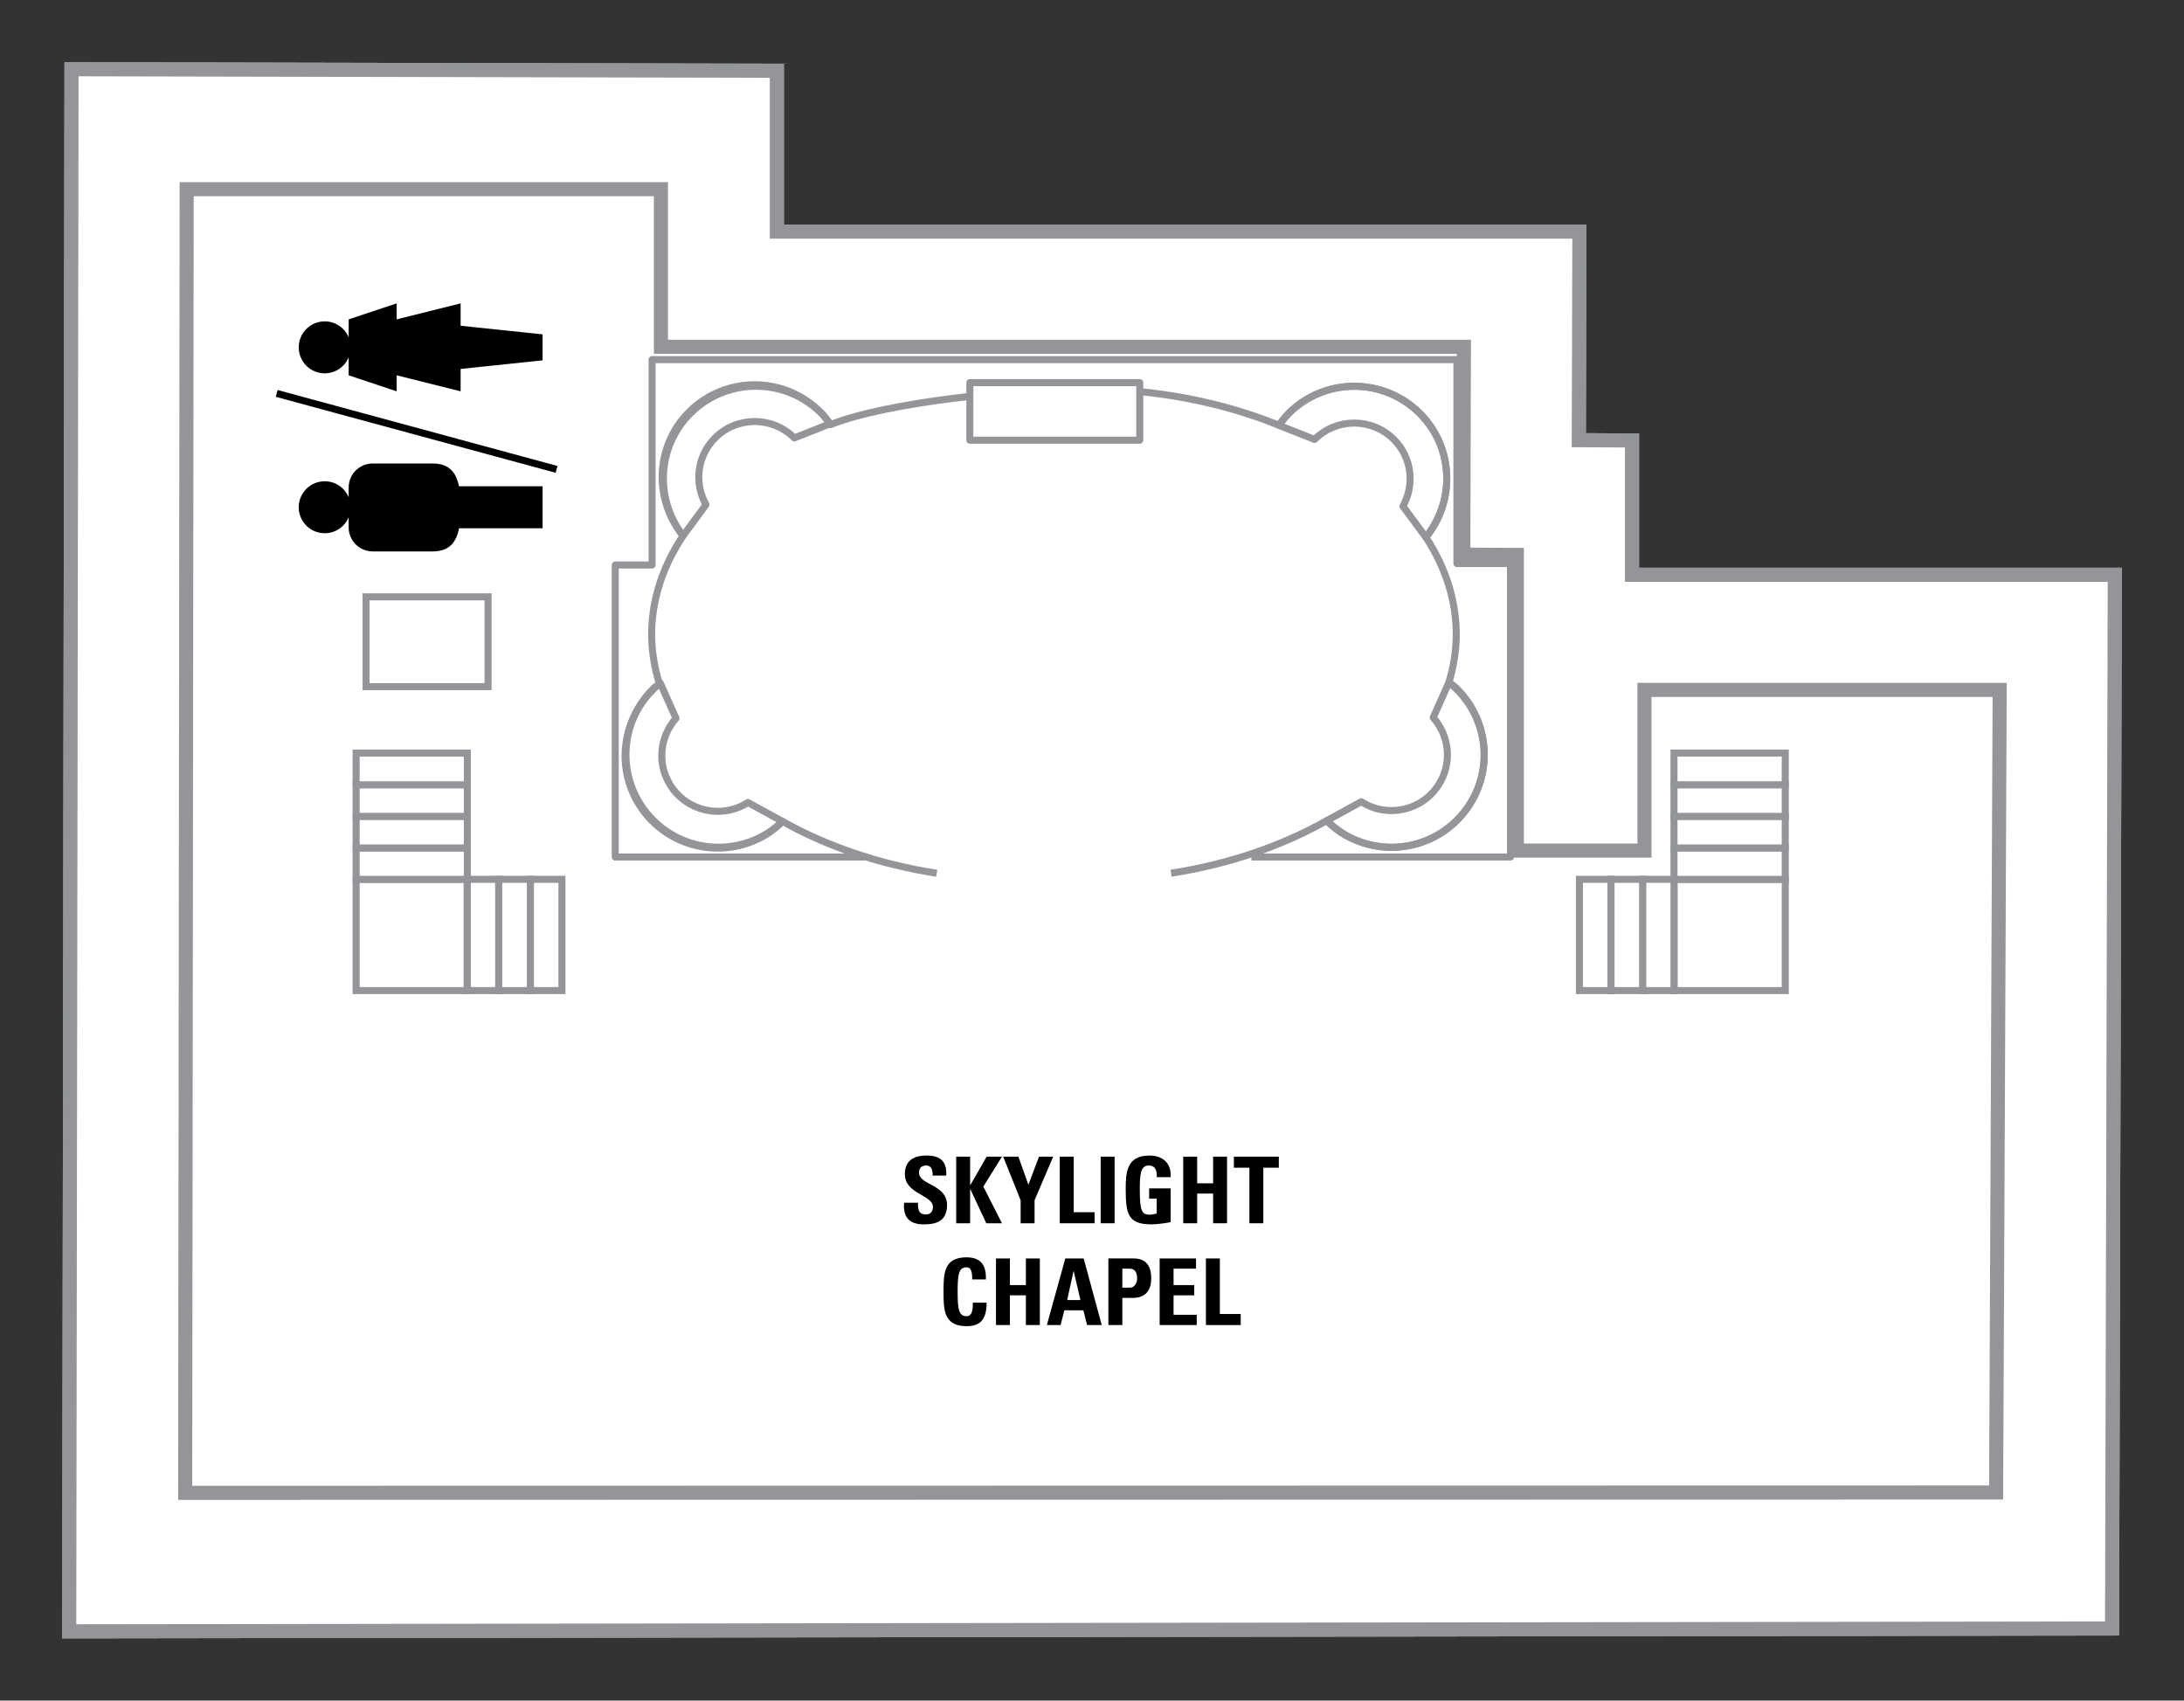 <?xml version="1.0" encoding="UTF-8"?><svg xmlns="http://www.w3.org/2000/svg" xmlns:xlink="http://www.w3.org/1999/xlink" contentScriptType="text/ecmascript" zoomAndPan="magnify" contentStyleType="text/css" enable-background="new 0 0 1206 783" version="1.1" width="500.0" xml:space="preserve" preserveAspectRatio="xMidYMid meet" viewBox="18.917 140.613 94.627 73.677" height="389.302" x="0px" y="0px"><rect x="18.917" y="140.613" width="94.627" height="73.677" fill="#333333" stroke="none"/><g id="DECKS"><polygon fill="#FFFFFF" stroke-width="0.61" id="IDP-Deck15" points="22.017,143.613 21.917,211.29    110.427,211.165 110.544,165.517 105.557,165.517 90.167,165.517 89.627,165.517 89.627,164.655 89.627,159.697 87.321,159.684    87.333,155.652 87.347,150.65 82.344,150.65 52.575,150.65 52.575,143.68  " stroke="#939598"><polygon fill="#FFFFFF" stroke-width="0.61" id="IDP-Deck15" points="22.017,143.613 21.917,211.29    110.427,211.165 110.544,165.517 105.557,165.517 90.167,165.517 89.627,165.517 89.627,164.655 89.627,159.697 87.321,159.684    87.333,155.652 87.347,150.65 82.344,150.65 52.575,150.65 52.575,143.68  " stroke="#939598"/></polygon></g><g id="DECKS_PUBLIC"><polygon fill="#FFFFFF" stroke-width="0.61" points="22.017,143.613 21.917,211.29 110.427,211.165    110.544,165.517 105.557,165.517 90.167,165.517 89.627,165.517 89.627,164.655 89.627,159.697 87.321,159.684 87.333,155.652    87.347,150.65 82.344,150.65 52.575,150.65 52.575,143.68  " stroke="#939598"/><polygon fill="none" stroke-width="0.61" points="82.344,155.637 82.318,164.643 84.639,164.655    84.639,177.464 90.167,177.464 90.167,170.503 105.557,170.503 105.404,205.275 26.94,205.29 27.005,148.809 47.553,148.809    47.553,155.637  " stroke="#939598"/><polyline fill="none" stroke-width="0.305" points="73.139,177.743 84.362,177.743    84.362,165.029 82.041,165.029 82.041,156.193 47.169,156.193 47.169,165.092 45.574,165.092 45.574,177.743 56.527,177.743  " stroke="#939598" stroke-linejoin="round"/><path fill="none" d="M59.504,178.447   c-2.506-0.391-4.777-1.177-6.675-2.244c-1.574,1.504-4.066,1.491-5.614-0.057c-1.569-1.57-1.569-4.113,0-5.684   c0.084-0.085,0.183-0.147,0.273-0.223c-0.213-0.691-0.337-1.403-0.337-2.136c0-1.525,0.491-2.97,1.363-4.28   c-1.229-1.578-1.136-3.849,0.313-5.299c1.57-1.569,4.115-1.569,5.686,0c0.149,0.151,0.271,0.316,0.393,0.485   c2.422-0.974,8.023-1.543,11.061-1.543c3.069,0,5.927,0.581,8.365,1.572c0.128-0.179,0.26-0.355,0.42-0.515   c1.568-1.569,4.113-1.569,5.684,0c1.469,1.469,1.544,3.786,0.261,5.364c0.842,1.294,1.315,2.716,1.315,4.215   c0,0.71-0.116,1.401-0.316,2.07c0.12,0.094,0.244,0.178,0.353,0.289c1.57,1.57,1.57,4.114,0,5.684   c-1.56,1.56-4.083,1.566-5.653,0.024c-1.913,1.083-4.207,1.881-6.739,2.276" stroke-width="0.305" stroke="#939598" stroke-linejoin="round"/><path fill="none" d="M75.876,159.652   c0.949-0.947,2.486-0.947,3.433,0c0.785,0.783,0.912,1.97,0.394,2.893l0.993,1.345c1.284-1.578,1.208-3.895-0.261-5.364   c-1.571-1.569-4.115-1.569-5.684,0c-0.16,0.16-0.292,0.336-0.42,0.515L75.876,159.652z" stroke-width="0.305" stroke="#939598" stroke-linejoin="round"/><path fill="none" d="M77.898,175.348   c1.129,0.723,2.631,0.393,3.352-0.736c0.599-0.935,0.468-2.119-0.236-2.91l0.681-1.528c1.592,1.266,2.017,3.544,0.896,5.296   c-1.195,1.87-3.68,2.415-5.549,1.221c-0.19-0.122-0.485-0.374-0.646-0.52L77.898,175.348z" stroke-width="0.305" stroke="#939598" stroke-linejoin="round"/><path fill="none" d="M53.332,159.586   c-0.948-0.947-2.484-0.947-3.433,0c-0.785,0.785-0.911,1.971-0.393,2.892l-0.993,1.347c-1.282-1.578-1.21-3.894,0.262-5.364   c1.569-1.57,4.113-1.57,5.681,0c0.161,0.159,0.294,0.336,0.421,0.515L53.332,159.586z" stroke-width="0.305" stroke="#939598" stroke-linejoin="round"/><path fill="none" d="M51.324,175.382   c-1.13,0.721-2.631,0.393-3.354-0.737c-0.597-0.934-0.468-2.119,0.236-2.91l-0.681-1.525c-1.592,1.265-2.016,3.543-0.896,5.293   c1.196,1.87,3.68,2.417,5.55,1.221c0.191-0.123,0.484-0.374,0.648-0.52L51.324,175.382z" stroke-width="0.305" stroke="#939598" stroke-linejoin="round"/><rect x="60.938" y="157.19" fill="#FFFFFF" width="7.362" stroke-linejoin="round" height="2.494" stroke="#939598" stroke-width="0.305"/><g><g><rect x="91.447" y="177.35" fill="#FFFFFF" width="4.821" height="1.369" stroke="#939598" stroke-width="0.305"/></g></g><g><g><rect x="91.447" y="175.982" fill="#FFFFFF" width="4.821" height="1.368" stroke="#939598" stroke-width="0.305"/></g></g><g><g><rect x="91.447" y="174.612" fill="#FFFFFF" width="4.821" height="1.37" stroke="#939598" stroke-width="0.305"/></g></g><g><g><rect x="91.447" y="173.242" fill="#FFFFFF" width="4.821" height="1.371" stroke="#939598" stroke-width="0.305"/></g></g><g><g><rect x="90.087" y="178.709" fill="#FFFFFF" width="1.369" height="4.821" stroke="#939598" stroke-width="0.305"/></g></g><g><g><rect x="87.349" y="178.709" fill="#FFFFFF" width="1.37" height="4.821" stroke="#939598" stroke-width="0.305"/></g></g><g><g><rect x="88.719" y="178.709" fill="#FFFFFF" width="1.368" height="4.821" stroke="#939598" stroke-width="0.305"/></g></g><rect x="91.456" y="178.719" fill="#FFFFFF" width="4.812" height="4.811" stroke="#939598" stroke-width="0.305"/><g><g><rect x="34.348" y="177.35" fill="#FFFFFF" width="4.818" height="1.369" stroke="#939598" stroke-width="0.305"/></g></g><g><g><rect x="34.348" y="175.982" fill="#FFFFFF" width="4.818" height="1.368" stroke="#939598" stroke-width="0.305"/></g></g><g><g><rect x="34.348" y="174.612" fill="#FFFFFF" width="4.818" height="1.37" stroke="#939598" stroke-width="0.305"/></g></g><g><g><rect x="34.348" y="173.242" fill="#FFFFFF" width="4.818" height="1.371" stroke="#939598" stroke-width="0.305"/></g></g><g><g><rect x="39.157" y="178.709" fill="#FFFFFF" width="1.37" height="4.821" stroke="#939598" stroke-width="0.305"/></g></g><g><g><rect x="41.896" y="178.709" fill="#FFFFFF" width="1.369" height="4.821" stroke="#939598" stroke-width="0.305"/></g></g><g><g><rect x="40.527" y="178.709" fill="#FFFFFF" width="1.369" height="4.821" stroke="#939598" stroke-width="0.305"/></g></g><rect x="34.348" y="178.719" fill="#FFFFFF" width="4.809" height="4.811" stroke="#939598" stroke-width="0.305"/><rect x="34.777" y="166.47" fill="none" width="5.287" height="3.891" stroke="#939598" stroke-width="0.305"/><line fill="none" x1="43.031" x2="30.906" y1="160.949" y2="157.658" stroke-linejoin="round" stroke="#000000" stroke-width="0.305"/></g><g id="SYMBOLS_AND_VENUES"><path d="M36.103,154.449v-0.692l-2.079,0.692v0.779c-0.168-0.405-0.569-0.692-1.038-0.692c-0.622,0-1.126,0.503-1.126,1.125   c0,0.623,0.504,1.126,1.126,1.126c0.469,0,0.87-0.287,1.038-0.692v0.778l2.079,0.694v-0.694l2.772,0.694v-0.969l3.55-0.373v-1.127   l-3.55-0.373v-0.969L36.103,154.449z"/><path d="M34.024,161.733v0.424c-0.168-0.406-0.569-0.693-1.038-0.693c-0.622,0-1.126,0.503-1.126,1.126   c0,0.623,0.504,1.125,1.126,1.125c0.469,0,0.87-0.286,1.038-0.693v0.441c0,0.574,0.466,1.04,1.04,1.04h2.599   c0.727,0,1.027-0.405,1.144-1.004h3.619v-1.818h-3.622c-0.119-0.59-0.42-0.988-1.141-0.988h-2.599   C34.49,160.694,34.024,161.157,34.024,161.733z"/><g><g><path d="M58.942,193.659c-0.748,0-0.888-0.439-0.856-0.939h0.604c0,0.276,0.012,0.508,0.344,0.508     c0.204,0,0.304-0.132,0.304-0.328c0-0.52-1.215-0.552-1.215-1.412c0-0.452,0.216-0.812,0.952-0.812     c0.587,0,0.879,0.264,0.839,0.868h-0.587c0-0.216-0.036-0.436-0.28-0.436c-0.196,0-0.312,0.108-0.312,0.308     c0,0.548,1.215,0.5,1.215,1.407C59.95,193.571,59.402,193.659,58.942,193.659z"/></g></g><g><g><path d="M61.666,190.725h0.664l-0.808,1.295l0.808,1.591h-0.68l-0.691-1.479H60.95v1.479h-0.604v-2.886h0.604v1.235h0.008     L61.666,190.725z"/></g></g><g><g><path d="M63.138,192.612l-0.756-1.887h0.66l0.432,1.219l0.46-1.219h0.616l-0.808,1.887v1h-0.604V192.612z"/></g></g><g><g><path d="M64.834,193.611v-2.886h0.604v2.407h0.904v0.479H64.834z"/></g></g><g><g><path d="M66.606,193.611v-2.886h0.604v2.886H66.606z"/></g></g><g><g><path d="M69.038,191.612c0.004-0.268-0.04-0.503-0.36-0.503c-0.376,0-0.376,0.507-0.376,1.067c0,0.903,0.088,1.063,0.432,1.063     c0.1,0,0.208-0.024,0.3-0.056v-0.64h-0.328V192.1h0.932v1.463c-0.164,0.032-0.576,0.096-0.815,0.096     c-1.016,0-1.132-0.419-1.132-1.515c0-0.728,0.036-1.467,1.023-1.467c0.592,0,0.96,0.332,0.924,0.936H69.038z"/></g></g><g><g><path d="M71.478,191.88v-1.155h0.604v2.886h-0.604v-1.287h-0.691v1.287h-0.604v-2.886h0.604v1.155H71.478z"/></g></g><g><g><path d="M74.325,190.725v0.479h-0.671v2.407H73.05v-2.407h-0.672v-0.479H74.325z"/></g></g><g><g><path d="M59.798,196.577c0-0.764,0-1.491,0.995-1.491c0.616,0,0.864,0.34,0.84,0.959h-0.592c0-0.384-0.068-0.527-0.248-0.527     c-0.34,0-0.384,0.32-0.384,1.059c0,0.74,0.044,1.06,0.384,1.06c0.28,0,0.268-0.36,0.276-0.588h0.596     c0,0.772-0.308,1.02-0.872,1.02C59.798,198.068,59.798,197.333,59.798,196.577z"/></g></g><g><g><path d="M63.366,196.29v-1.155h0.604v2.886h-0.604v-1.287h-0.692v1.287H62.07v-2.886h0.604v1.155H63.366z"/></g></g><g><g><path d="M64.274,198.021l0.8-2.886h0.795l0.784,2.886h-0.636l-0.16-0.64h-0.824l-0.164,0.64H64.274z M65.438,195.69H65.43     l-0.276,1.247h0.576L65.438,195.69z"/></g></g><g><g><path d="M66.942,195.134h1.087c0.552,0,0.768,0.335,0.768,0.863c0,0.328-0.096,0.848-0.804,0.848h-0.448v1.175h-0.604V195.134z      M67.545,196.401h0.336c0.18,0,0.304-0.196,0.304-0.388c0-0.236-0.064-0.436-0.335-0.436h-0.304V196.401z"/></g></g><g><g><path d="M69.162,198.021v-2.886h1.575v0.443h-0.972v0.712h0.896v0.444h-0.896v0.843h1.003v0.444H69.162z"/></g></g><g><g><path d="M71.166,198.021v-2.886h0.604v2.407h0.904v0.479H71.166z"/></g></g></g></svg>
